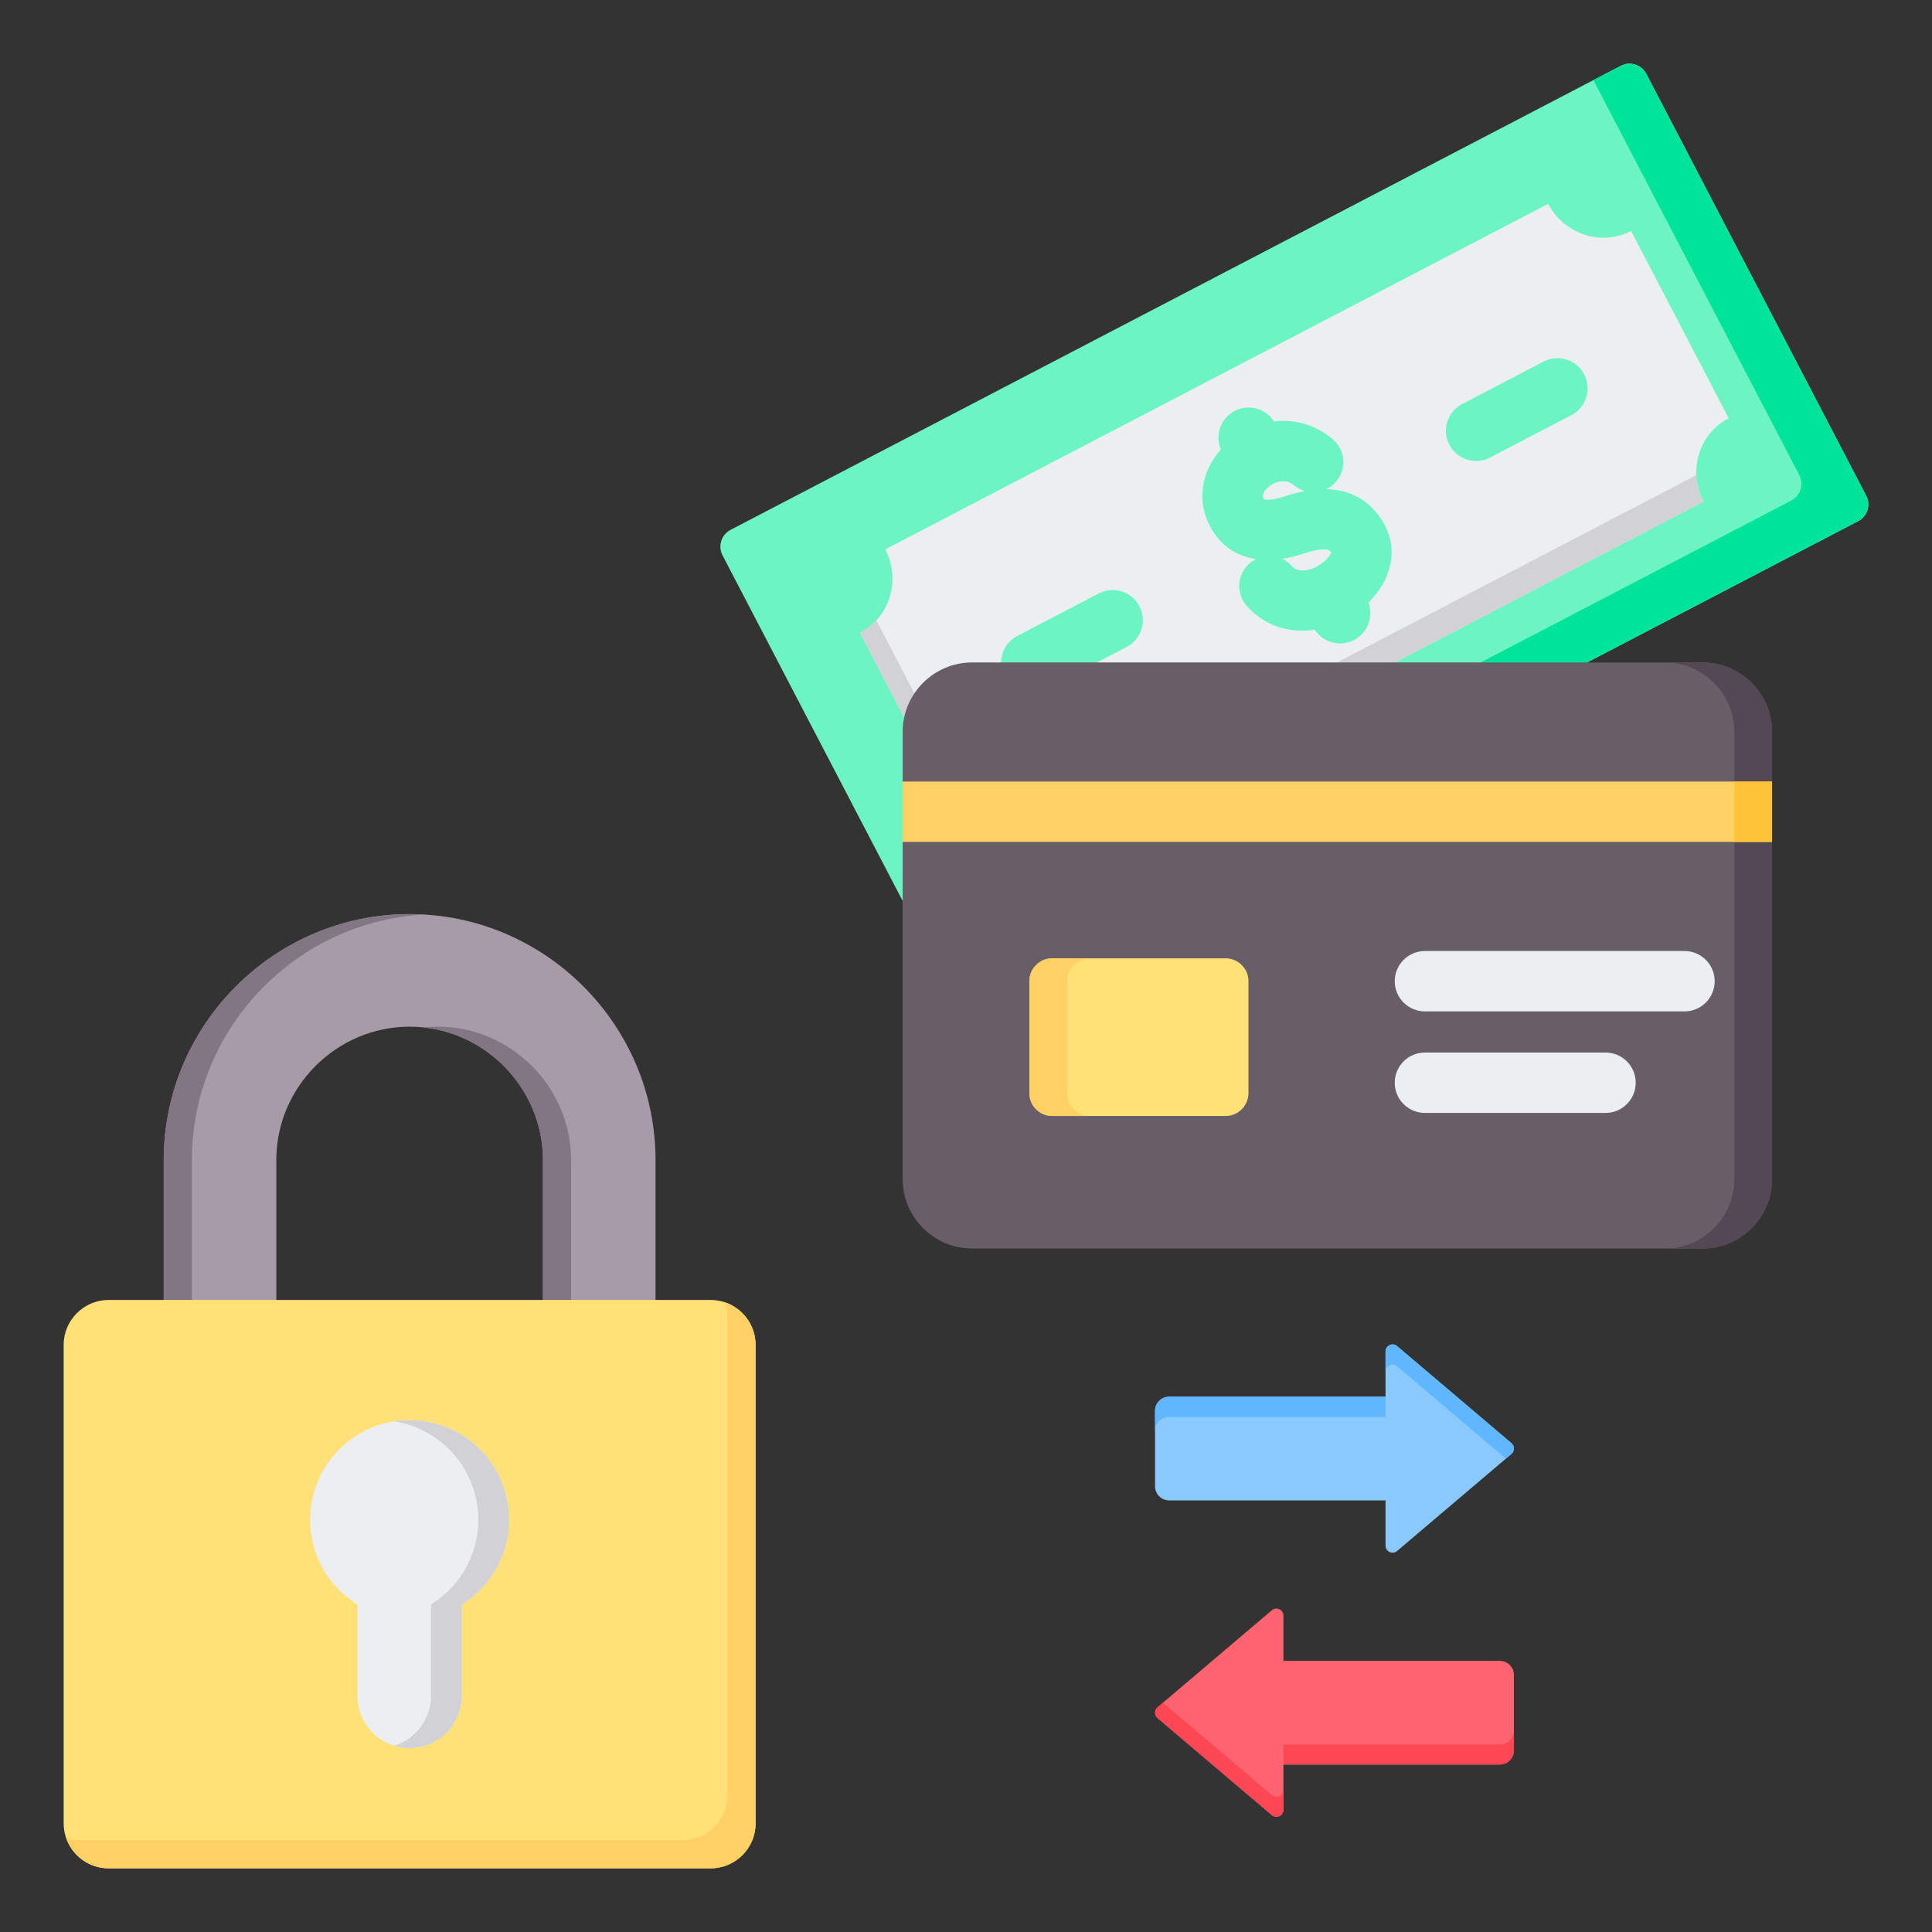 <svg id="Layer_1" enable-background="new 0 0 512 512" viewBox="0 0 512 512" xmlns="http://www.w3.org/2000/svg"><rect x="0" y="0" width="512" height="512" fill="#333333" stroke="none"/><g clip-rule="evenodd" fill-rule="evenodd"><g><path d="m249.754 258.974-58.28-111.806c-1.273-2.442-.319-5.472 2.123-6.745 80.525-41.974 155.416-81.012 235.941-122.986 2.442-1.273 5.472-.319 6.745 2.122l58.28 111.806c1.273 2.442.32 5.471-2.123 6.745-80.525 41.975-155.416 81.012-235.941 122.986-2.442 1.273-5.472.32-6.745-2.122z" fill="#6cf5c2"/><path d="m249.754 258.974-3.715-7.127 228.671-119.197c2.443-1.273 3.396-4.302 2.123-6.744l-54.565-104.679 7.271-3.79c2.442-1.273 5.472-.319 6.745 2.122l58.28 111.806c1.273 2.442.32 5.471-2.123 6.745-80.525 41.975-155.416 81.012-235.941 122.986-2.443 1.273-5.473.32-6.746-2.122z" fill="#00e499"/><path d="m451.442 132.939c-4.218-8.093-1.229-17.992 6.675-22.113l-25.868-49.626c-7.905 4.12-17.732.901-21.95-7.191-56.475 29.438-119.227 62.148-175.702 91.586 4.218 8.093 1.229 17.992-6.676 22.112l25.869 49.627c7.905-4.12 17.732-.901 21.95 7.191 56.475-29.438 119.227-62.148 175.702-91.586z" fill="#eceff1"/><path d="m451.442 132.939c-1.175-2.254-1.79-4.648-1.896-7.018l-172.333 89.83c-4.219-8.093-14.045-11.311-21.95-7.191l-23.019-44.16c-1.208 1.311-2.655 2.438-4.322 3.307l25.869 49.627c7.905-4.12 17.732-.901 21.95 7.191 56.474-29.438 119.226-62.148 175.701-91.586z" fill="#d1d1d6"/><g fill="#6cf5c2"><path d="m291.183 157.272c3.918-2.036 8.745-.511 10.781 3.406s.511 8.745-3.406 10.781l-21.578 11.248c-3.917 2.036-8.745.511-10.781-3.406s-.511-8.745 3.406-10.781z"/><path d="m353.116 116.33c3.383 2.813 3.844 7.836 1.031 11.218-.757.911-1.676 1.609-2.678 2.09.251.007.503.018.755.034 5.18.325 10.031 2.375 13.607 7.586.336.491.639.981.908 1.468 2.848 5.16 2.506 10.271.359 14.818-1.08 2.288-2.651 4.372-4.47 6.166 1.416 3.738-.159 8.028-3.793 9.916-3.681 1.913-8.164.683-10.382-2.722-1.831.269-3.686.318-5.515.122-4.641-.499-9.055-2.519-12.527-6.44-2.917-3.296-2.609-8.333.687-11.25.54-.479 1.128-.869 1.746-1.175-4.671-.708-8.892-3.016-11.807-8.002l.023-.014c-3.09-5.294-3.037-10.828-.937-15.69.829-1.921 1.993-3.718 3.411-5.326-1.624-3.807-.063-8.282 3.67-10.223 3.701-1.924 8.215-.668 10.419 2.781 5.171-.624 10.668.639 15.493 4.643zm-7.269 13.79c-1.039-.294-2.035-.805-2.918-1.54-1.233-1.023-2.715-1.225-4.075-.903-.947.224-1.844.68-2.6 1.29-.656.529-1.163 1.152-1.443 1.8-.196.454-.225.931.008 1.329l.008.014.024-.014c.12.205.365.298.656.326l.097.011c1.374.098 3.191-.344 4.912-.91 1.671-.55 3.465-1.053 5.331-1.403zm-.394 16.591c-1.768.581-3.682 1.086-5.666 1.388.948.448 1.823 1.09 2.561 1.925.601.68 1.408 1.034 2.278 1.128 1.396.15 2.979-.259 4.447-1.069.317-.175.629-.367.928-.572 1.178-.809 2.194-1.794 2.659-2.778.069-.147.106-.268.078-.318-.029-.053-.062-.106-.096-.156-.297-.433-.819-.611-1.419-.649-1.647-.103-3.781.446-5.77 1.101z"/><path d="m409.057 95.829c3.918-2.036 8.745-.511 10.781 3.406s.511 8.745-3.406 10.781l-21.578 11.248c-3.918 2.036-8.745.511-10.781-3.406s-.511-8.745 3.406-10.781z"/></g></g><g><path d="m469.612 312.473v-118.526c0-10.117-8.277-18.393-18.393-18.393h-193.613c-10.117 0-18.393 8.276-18.393 18.393v118.526c0 10.116 8.276 18.393 18.393 18.393h193.614c10.116-.001 18.392-8.277 18.392-18.393z" fill="#685e68"/><path d="m469.612 312.473v-118.526c0-10.117-8.277-18.393-18.393-18.393h-10c10.116 0 18.393 8.276 18.393 18.393v118.526c0 10.116-8.277 18.393-18.393 18.393h10c10.117-.001 18.393-8.277 18.393-18.393z" fill="#544854"/><path d="m324.793 253.963h-45.937c-3.336 0-6.065 2.729-6.065 6.065v29.657c0 3.336 2.729 6.065 6.065 6.065h45.937c3.336 0 6.065-2.729 6.065-6.065v-29.657c0-3.336-2.729-6.065-6.065-6.065z" fill="#ffe177"/><path d="m288.856 253.963h-10c-3.336 0-6.065 2.729-6.065 6.065v29.657c0 3.336 2.729 6.065 6.065 6.065h10c-3.336 0-6.065-2.729-6.065-6.065v-29.657c0-3.336 2.729-6.065 6.065-6.065z" fill="#ffd064"/><path d="m446.406 252.03c4.418 0 8 3.582 8 8s-3.582 8-8 8h-68.787c-4.418 0-8-3.582-8-8s3.582-8 8-8zm-20.924 26.907c4.418 0 8 3.582 8 8s-3.582 8-8 8h-47.863c-4.418 0-8-3.582-8-8s3.582-8 8-8z" fill="#eceff1"/><path d="m239.213 207.119h230.399v16h-230.399z" fill="#ffd064"/><path d="m459.612 207.119h10v16h-10z" fill="#ffc338"/></g><g><path d="m400.55 382.457-30.293-25.72c-1.215-1.032-3.077-.169-3.077 1.424v11.979h-57.351c-2.053 0-3.736 1.684-3.736 3.737v20.009c0 2.053 1.679 3.736 3.736 3.736h57.351v11.979c0 1.593 1.862 2.456 3.077 1.424l30.293-25.72c.878-.746.876-2.103 0-2.848z" fill="#8ac9fe"/><path d="m400.55 382.457-30.293-25.72c-1.215-1.032-3.077-.169-3.077 1.424v5.347c0-1.593 1.862-2.456 3.077-1.424l28.822 24.471 1.472-1.25c.877-.746.875-2.103-.001-2.848zm-33.371-12.317v5.347h-57.351c-2.053 0-3.736 1.684-3.736 3.737v-5.347c0-2.053 1.684-3.737 3.736-3.737z" fill="#60b7ff"/><path d="m306.751 452.46 30.293-25.72c1.215-1.032 3.077-.169 3.077 1.424v11.979h57.351c2.053 0 3.736 1.684 3.736 3.737v20.009c0 2.053-1.679 3.736-3.736 3.736h-57.351v11.979c0 1.593-1.862 2.456-3.077 1.424l-30.293-25.72c-.879-.746-.877-2.104 0-2.848z" fill="#fe646f"/><path d="m306.751 452.46 1.463-1.242 28.831 24.478c1.215 1.032 3.077.169 3.077-1.424v5.332c0 1.593-1.862 2.456-3.077 1.424l-30.293-25.72c-.88-.746-.878-2.104-.001-2.848zm94.457 6.096c0 2.053-1.679 3.736-3.736 3.736h-57.351v5.332h57.351c2.058 0 3.736-1.684 3.736-3.736z" fill="#fd4755"/></g><g><path d="m143.889 360.553h29.832v-53.143c0-35.847-29.316-65.162-65.163-65.162s-65.163 29.316-65.163 65.162v50.501h29.832v-50.501c0-19.38 15.951-35.331 35.331-35.331 19.381 0 35.331 15.953 35.331 35.331z" fill="#a79ba7"/><path d="m143.889 360.553h7.457v-53.143c0-19.379-15.951-35.331-35.331-35.331-1.259 0-2.502.069-3.729.2 17.656 1.888 31.603 17.011 31.603 35.131zm-31.603-118.196c-34.129 1.949-61.434 30.458-61.434 65.053v50.501h-7.457v-50.501c0-35.846 29.316-65.163 65.163-65.163 1.251 0 2.494.039 3.728.11z" fill="#837683"/><path d="m28.78 344.502h159.556c6.558 0 11.907 5.349 11.907 11.907v126.811c0 6.558-5.349 11.907-11.907 11.907h-159.556c-6.558 0-11.907-5.349-11.907-11.907v-126.811c-.001-6.558 5.348-11.907 11.907-11.907z" fill="#ffe177"/><path d="m192.156 345.132c4.694 1.598 8.087 6.054 8.087 11.277v126.811c0 6.559-5.349 11.907-11.907 11.907h-159.556c-5.223 0-9.679-3.393-11.277-8.087 1.2.409 2.485.63 3.82.63h159.556c6.558 0 11.907-5.349 11.907-11.907v-126.811c-.001-1.335-.222-2.62-.63-3.82z" fill="#ffd064"/><path d="m108.558 376.367c14.564 0 26.37 11.807 26.37 26.371 0 9.49-5.014 17.808-12.537 22.453v24.236c0 7.608-6.225 13.834-13.834 13.834s-13.834-6.225-13.834-13.834v-24.236c-7.523-4.645-12.537-12.963-12.537-22.453.001-14.564 11.808-26.371 26.372-26.371z" fill="#eceff1"/><path d="m108.558 376.367c14.564 0 26.37 11.807 26.37 26.371 0 9.49-5.014 17.808-12.537 22.453v24.236c0 7.608-6.225 13.834-13.834 13.834-1.42 0-2.792-.217-4.085-.62 5.631-1.753 9.749-7.026 9.749-13.214v-24.236c7.523-4.645 12.537-12.963 12.537-22.453 0-13.174-9.661-24.092-22.285-26.055 1.331-.208 2.695-.316 4.085-.316z" fill="#d1d1d6"/></g></g></svg>